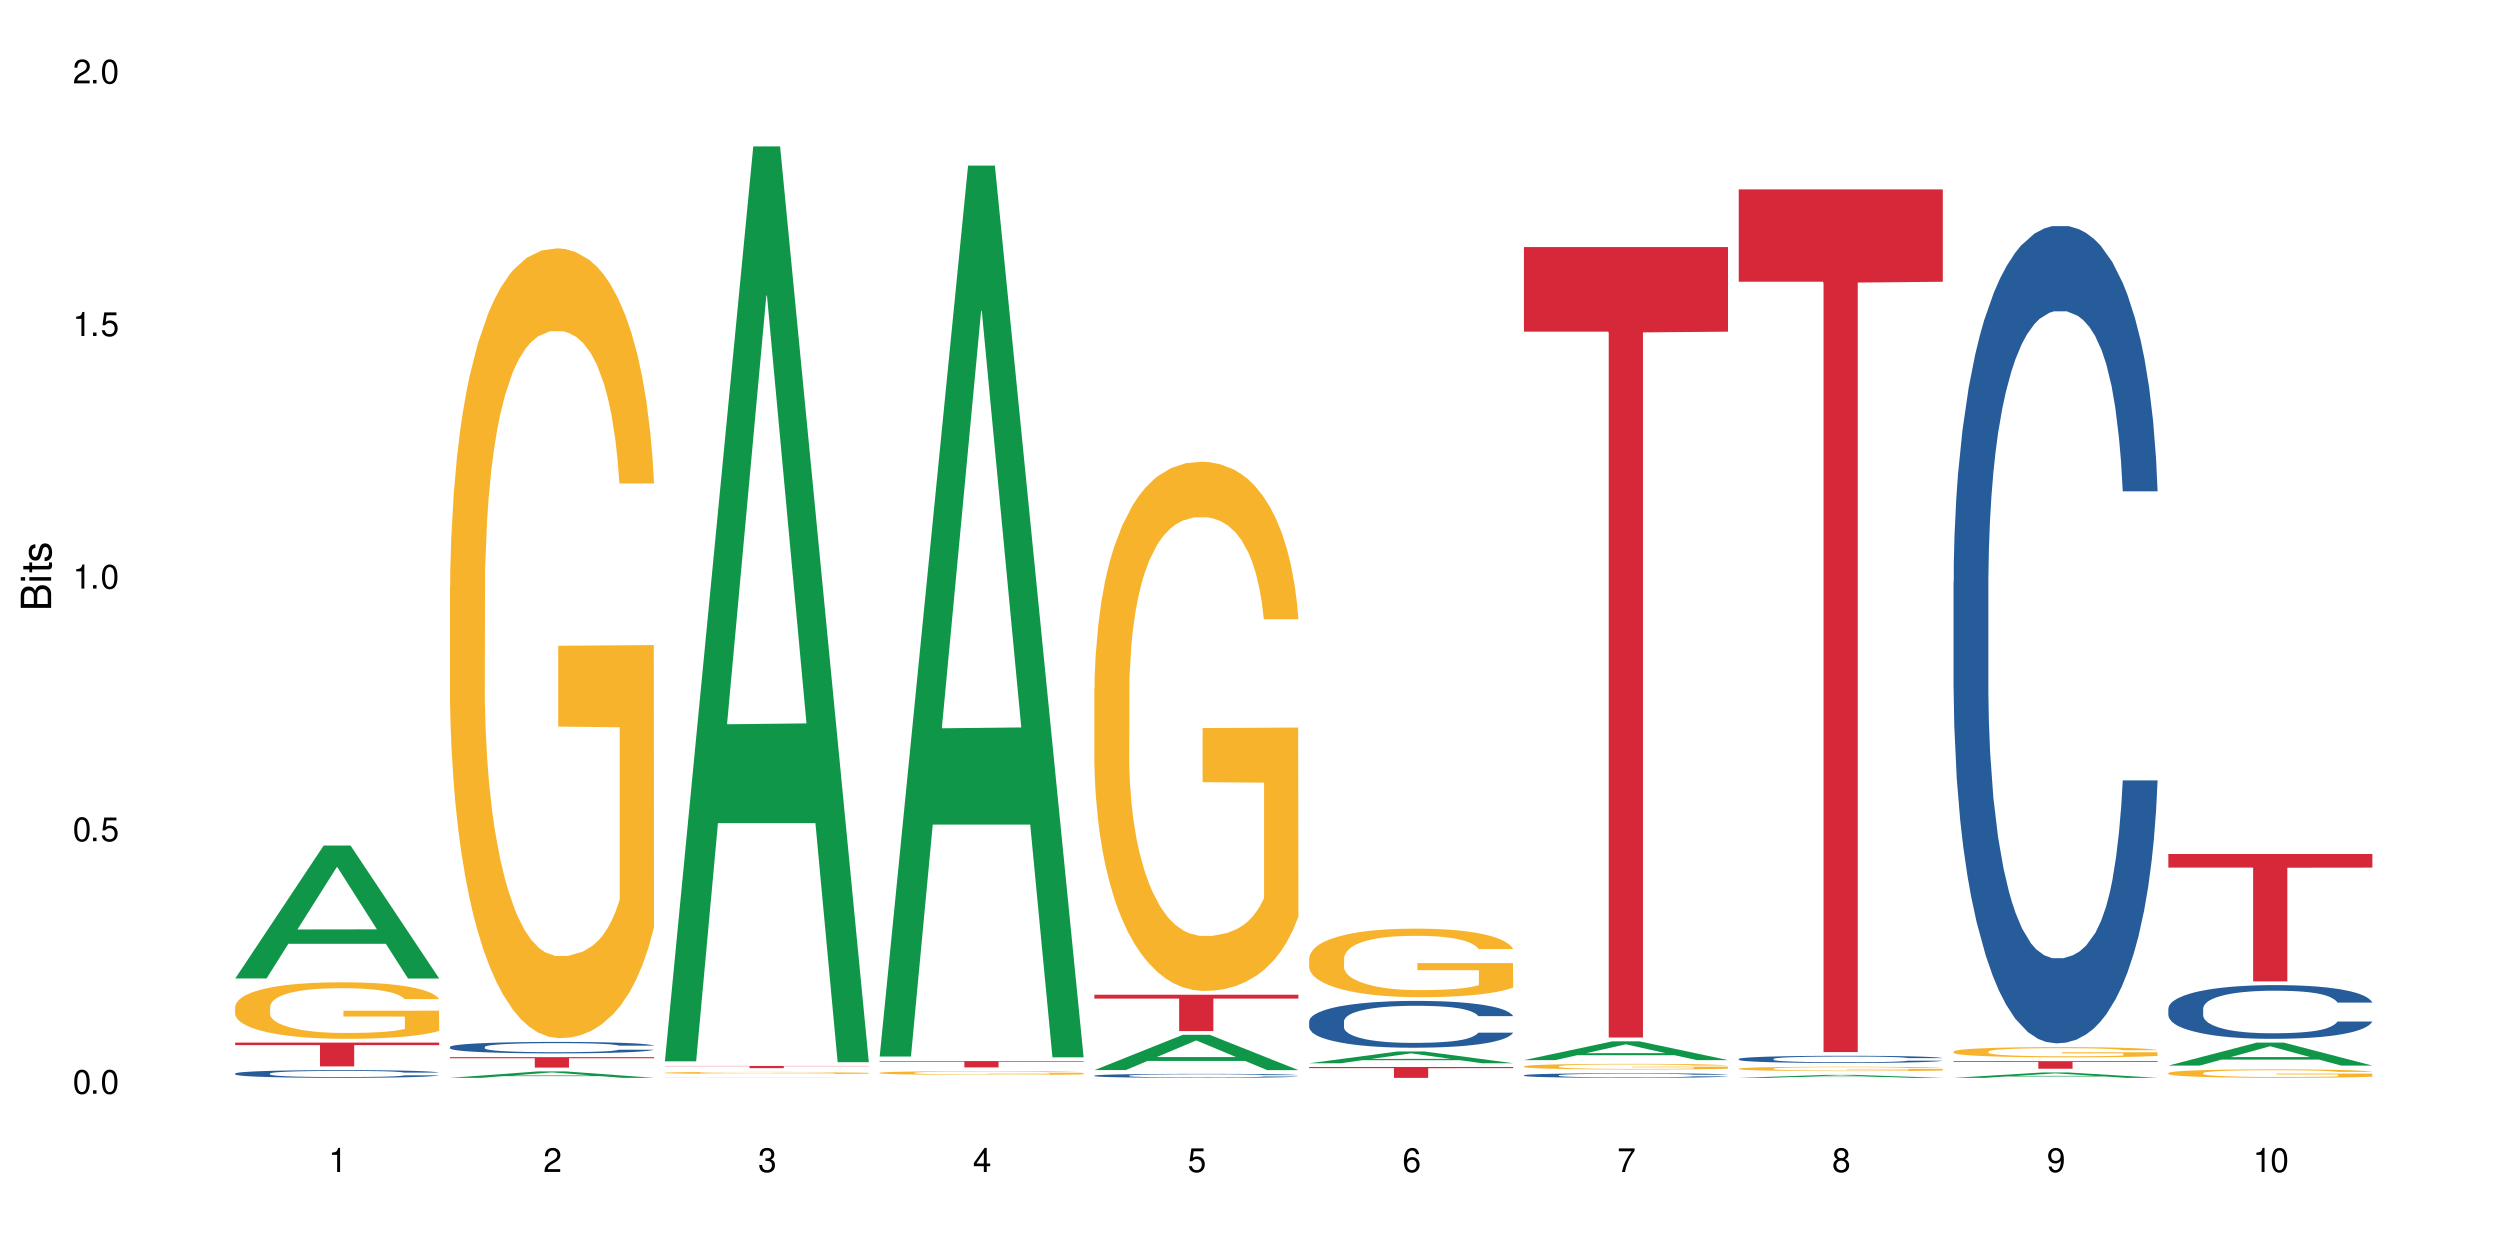 <?xml version="1.0" encoding="UTF-8"?>
<svg xmlns="http://www.w3.org/2000/svg" xmlns:xlink="http://www.w3.org/1999/xlink" width="720" height="360" viewBox="0 0 720 360">
<defs>
<g>
<g id="glyph-0-0">
</g>
<g id="glyph-0-1">
<path d="M 2.641 -6.938 C 2 -6.938 1.422 -6.656 1.078 -6.172 C 0.641 -5.562 0.406 -4.641 0.406 -3.359 C 0.406 -1.016 1.188 0.219 2.641 0.219 C 4.078 0.219 4.859 -1.016 4.859 -3.297 C 4.859 -4.641 4.656 -5.547 4.203 -6.172 C 3.844 -6.656 3.281 -6.938 2.641 -6.938 Z M 2.641 -6.188 C 3.547 -6.188 4 -5.25 4 -3.375 C 4 -1.406 3.562 -0.484 2.625 -0.484 C 1.734 -0.484 1.281 -1.438 1.281 -3.344 C 1.281 -5.25 1.734 -6.188 2.641 -6.188 Z M 2.641 -6.188 "/>
</g>
<g id="glyph-0-2">
<path d="M 1.828 -1 L 0.828 -1 L 0.828 0 L 1.828 0 Z M 1.828 -1 "/>
</g>
<g id="glyph-0-3">
<path d="M 4.562 -6.797 L 1.062 -6.797 L 0.547 -3.094 L 1.328 -3.094 C 1.719 -3.562 2.047 -3.734 2.578 -3.734 C 3.484 -3.734 4.062 -3.109 4.062 -2.094 C 4.062 -1.125 3.484 -0.531 2.578 -0.531 C 1.828 -0.531 1.375 -0.906 1.188 -1.672 L 0.328 -1.672 C 0.453 -1.109 0.547 -0.844 0.75 -0.594 C 1.125 -0.078 1.828 0.219 2.594 0.219 C 3.969 0.219 4.922 -0.781 4.922 -2.219 C 4.922 -3.562 4.031 -4.484 2.719 -4.484 C 2.25 -4.484 1.859 -4.359 1.469 -4.062 L 1.734 -5.969 L 4.562 -5.969 Z M 4.562 -6.797 "/>
</g>
<g id="glyph-0-4">
<path d="M 2.484 -4.938 L 2.484 0 L 3.328 0 L 3.328 -6.938 L 2.766 -6.938 C 2.469 -5.875 2.281 -5.734 0.984 -5.562 L 0.984 -4.938 Z M 2.484 -4.938 "/>
</g>
<g id="glyph-0-5">
<path d="M 4.859 -0.828 L 1.281 -0.828 C 1.359 -1.406 1.672 -1.781 2.5 -2.281 L 3.469 -2.828 C 4.406 -3.344 4.906 -4.062 4.906 -4.906 C 4.906 -5.484 4.672 -6.031 4.266 -6.406 C 3.859 -6.766 3.375 -6.938 2.719 -6.938 C 1.859 -6.938 1.219 -6.625 0.844 -6.031 C 0.609 -5.672 0.5 -5.234 0.484 -4.531 L 1.328 -4.531 C 1.359 -5.016 1.406 -5.281 1.531 -5.516 C 1.75 -5.938 2.188 -6.203 2.703 -6.203 C 3.469 -6.203 4.031 -5.641 4.031 -4.891 C 4.031 -4.344 3.719 -3.859 3.125 -3.516 L 2.234 -3 C 0.812 -2.172 0.406 -1.531 0.328 -0.016 L 4.859 -0.016 Z M 4.859 -0.828 "/>
</g>
<g id="glyph-0-6">
<path d="M 2.125 -3.188 L 2.578 -3.188 C 3.5 -3.188 3.984 -2.766 3.984 -1.922 C 3.984 -1.062 3.469 -0.531 2.594 -0.531 C 1.656 -0.531 1.203 -1 1.156 -2.016 L 0.312 -2.016 C 0.344 -1.453 0.438 -1.094 0.609 -0.781 C 0.953 -0.109 1.625 0.219 2.547 0.219 C 3.953 0.219 4.859 -0.625 4.859 -1.938 C 4.859 -2.828 4.516 -3.297 3.703 -3.594 C 4.344 -3.844 4.656 -4.328 4.656 -5.031 C 4.656 -6.219 3.875 -6.938 2.578 -6.938 C 1.203 -6.938 0.484 -6.172 0.453 -4.703 L 1.297 -4.703 C 1.312 -5.125 1.344 -5.359 1.453 -5.578 C 1.641 -5.969 2.062 -6.203 2.594 -6.203 C 3.344 -6.203 3.797 -5.75 3.797 -5 C 3.797 -4.516 3.609 -4.219 3.25 -4.047 C 3.016 -3.953 2.703 -3.922 2.125 -3.906 Z M 2.125 -3.188 "/>
</g>
<g id="glyph-0-7">
<path d="M 3.141 -1.672 L 3.141 0 L 3.984 0 L 3.984 -1.672 L 4.984 -1.672 L 4.984 -2.438 L 3.984 -2.438 L 3.984 -6.938 L 3.359 -6.938 L 0.266 -2.578 L 0.266 -1.672 Z M 3.141 -2.438 L 1 -2.438 L 3.141 -5.5 Z M 3.141 -2.438 "/>
</g>
<g id="glyph-0-8">
<path d="M 4.781 -5.125 C 4.609 -6.266 3.891 -6.938 2.844 -6.938 C 2.094 -6.938 1.422 -6.578 1.031 -5.953 C 0.594 -5.266 0.406 -4.422 0.406 -3.172 C 0.406 -2 0.578 -1.25 0.984 -0.641 C 1.359 -0.078 1.953 0.219 2.703 0.219 C 3.984 0.219 4.922 -0.75 4.922 -2.094 C 4.922 -3.375 4.062 -4.281 2.844 -4.281 C 2.172 -4.281 1.641 -4.031 1.281 -3.516 C 1.281 -5.234 1.828 -6.188 2.797 -6.188 C 3.391 -6.188 3.797 -5.797 3.938 -5.125 Z M 2.734 -3.531 C 3.547 -3.531 4.062 -2.953 4.062 -2.031 C 4.062 -1.156 3.484 -0.531 2.703 -0.531 C 1.922 -0.531 1.328 -1.188 1.328 -2.078 C 1.328 -2.938 1.906 -3.531 2.734 -3.531 Z M 2.734 -3.531 "/>
</g>
<g id="glyph-0-9">
<path d="M 4.984 -6.797 L 0.438 -6.797 L 0.438 -5.969 L 4.109 -5.969 C 2.5 -3.656 1.828 -2.234 1.328 0 L 2.219 0 C 2.594 -2.172 3.453 -4.047 4.984 -6.094 Z M 4.984 -6.797 "/>
</g>
<g id="glyph-0-10">
<path d="M 3.75 -3.656 C 4.469 -4.094 4.688 -4.438 4.688 -5.078 C 4.688 -6.172 3.844 -6.938 2.641 -6.938 C 1.438 -6.938 0.594 -6.172 0.594 -5.094 C 0.594 -4.438 0.812 -4.094 1.516 -3.656 C 0.734 -3.266 0.359 -2.703 0.359 -1.922 C 0.359 -0.656 1.281 0.219 2.641 0.219 C 3.984 0.219 4.922 -0.656 4.922 -1.922 C 4.922 -2.703 4.531 -3.266 3.75 -3.656 Z M 2.641 -6.188 C 3.359 -6.188 3.812 -5.75 3.812 -5.062 C 3.812 -4.406 3.344 -3.984 2.641 -3.984 C 1.922 -3.984 1.453 -4.406 1.453 -5.078 C 1.453 -5.75 1.922 -6.188 2.641 -6.188 Z M 2.641 -3.266 C 3.484 -3.266 4.062 -2.719 4.062 -1.906 C 4.062 -1.078 3.484 -0.531 2.625 -0.531 C 1.797 -0.531 1.219 -1.094 1.219 -1.906 C 1.219 -2.719 1.781 -3.266 2.641 -3.266 Z M 2.641 -3.266 "/>
</g>
<g id="glyph-0-11">
<path d="M 0.516 -1.578 C 0.672 -0.453 1.406 0.219 2.438 0.219 C 3.188 0.219 3.859 -0.141 4.266 -0.766 C 4.688 -1.453 4.891 -2.297 4.891 -3.547 C 4.891 -4.719 4.703 -5.453 4.312 -6.078 C 3.938 -6.641 3.344 -6.938 2.594 -6.938 C 1.297 -6.938 0.359 -5.969 0.359 -4.625 C 0.359 -3.344 1.234 -2.453 2.453 -2.453 C 3.094 -2.453 3.578 -2.672 4.016 -3.203 C 4 -1.484 3.469 -0.531 2.5 -0.531 C 1.906 -0.531 1.484 -0.906 1.359 -1.578 Z M 2.578 -6.203 C 3.375 -6.203 3.969 -5.531 3.969 -4.641 C 3.969 -3.797 3.391 -3.188 2.547 -3.188 C 1.734 -3.188 1.234 -3.766 1.234 -4.688 C 1.234 -5.562 1.797 -6.203 2.578 -6.203 Z M 2.578 -6.203 "/>
</g>
<g id="glyph-1-0">
</g>
<g id="glyph-1-1">
<path d="M 0 -0.953 L 0 -4.891 C 0 -5.719 -0.234 -6.344 -0.734 -6.797 C -1.188 -7.234 -1.812 -7.469 -2.5 -7.469 C -3.547 -7.469 -4.188 -7 -4.625 -5.875 C -4.984 -6.688 -5.625 -7.094 -6.531 -7.094 C -7.172 -7.094 -7.734 -6.859 -8.141 -6.391 C -8.562 -5.922 -8.75 -5.344 -8.75 -4.5 L -8.75 -0.953 Z M -4.984 -2.062 L -7.766 -2.062 L -7.766 -4.219 C -7.766 -4.844 -7.688 -5.203 -7.453 -5.5 C -7.219 -5.812 -6.859 -5.969 -6.375 -5.969 C -5.891 -5.969 -5.531 -5.812 -5.297 -5.5 C -5.062 -5.203 -4.984 -4.844 -4.984 -4.219 Z M -0.984 -2.062 L -4 -2.062 L -4 -4.781 C -4 -5.766 -3.438 -6.359 -2.484 -6.359 C -1.547 -6.359 -0.984 -5.766 -0.984 -4.781 Z M -0.984 -2.062 "/>
</g>
<g id="glyph-1-2">
<path d="M -6.281 -1.797 L -6.281 -0.797 L 0 -0.797 L 0 -1.797 Z M -8.75 -1.797 L -8.75 -0.797 L -7.484 -0.797 L -7.484 -1.797 Z M -8.75 -1.797 "/>
</g>
<g id="glyph-1-3">
<path d="M -6.281 -3.047 L -6.281 -2.016 L -8.016 -2.016 L -8.016 -1.016 L -6.281 -1.016 L -6.281 -0.172 L -5.469 -0.172 L -5.469 -1.016 L -0.719 -1.016 C -0.078 -1.016 0.281 -1.453 0.281 -2.234 C 0.281 -2.5 0.25 -2.719 0.188 -3.047 L -0.641 -3.047 C -0.609 -2.906 -0.594 -2.766 -0.594 -2.562 C -0.594 -2.141 -0.719 -2.016 -1.156 -2.016 L -5.469 -2.016 L -5.469 -3.047 Z M -6.281 -3.047 "/>
</g>
<g id="glyph-1-4">
<path d="M -4.531 -5.25 C -5.766 -5.25 -6.469 -4.422 -6.469 -2.969 C -6.469 -1.516 -5.719 -0.562 -4.547 -0.562 C -3.562 -0.562 -3.094 -1.062 -2.734 -2.562 L -2.516 -3.484 C -2.344 -4.188 -2.094 -4.469 -1.641 -4.469 C -1.047 -4.469 -0.641 -3.875 -0.641 -3 C -0.641 -2.453 -0.797 -2 -1.062 -1.75 C -1.25 -1.594 -1.422 -1.531 -1.875 -1.469 L -1.875 -0.406 C -0.422 -0.453 0.281 -1.266 0.281 -2.922 C 0.281 -4.5 -0.5 -5.516 -1.719 -5.516 C -2.656 -5.516 -3.172 -4.984 -3.469 -3.734 L -3.703 -2.766 C -3.891 -1.953 -4.156 -1.609 -4.594 -1.609 C -5.188 -1.609 -5.547 -2.125 -5.547 -2.938 C -5.547 -3.75 -5.203 -4.172 -4.531 -4.203 Z M -4.531 -5.25 "/>
</g>
</g>
</defs>
<rect x="-72" y="-36" width="864" height="432" fill="rgb(100%, 100%, 100%)" fill-opacity="1"/>
<path fill-rule="nonzero" fill="rgb(6.275%, 58.824%, 28.235%)" fill-opacity="1" d="M 67.73 281.789 L 67.793 281.75 L 93.223 243.508 L 100.945 243.508 L 126.5 281.824 L 117.52 281.824 L 111.117 271.82 L 83.051 271.82 L 76.773 281.789 L 67.73 281.789 L 85.75 267.684 L 108.543 267.648 L 97.176 249.766 L 97.051 249.73 L 96.926 249.84 L 85.688 267.648 L 85.75 267.684 Z M 67.73 281.789 "/>
<path fill-rule="nonzero" fill="rgb(14.51%, 36.078%, 60%)" fill-opacity="1" d="M 67.73 309.16 L 67.801 309.16 L 67.801 309.109 L 68.02 309.035 L 68.52 308.938 L 69.02 308.867 L 70.312 308.75 L 72.102 308.633 L 73.965 308.543 L 75.328 308.488 L 76.547 308.449 L 79.34 308.375 L 81.133 308.336 L 83.066 308.301 L 85.434 308.266 L 87.152 308.246 L 91.023 308.215 L 93.891 308.199 L 96.113 308.191 L 100.914 308.191 L 103.781 308.203 L 105.859 308.211 L 108.152 308.227 L 110.086 308.246 L 113.457 308.289 L 116.465 308.348 L 117.828 308.379 L 119.977 308.445 L 121.625 308.504 L 122.773 308.559 L 124.062 308.633 L 125.207 308.723 L 126.07 308.828 L 126.5 308.914 L 116.465 308.914 L 115.965 308.836 L 115.391 308.77 L 114.316 308.688 L 113.238 308.629 L 111.734 308.57 L 110.375 308.531 L 108.512 308.492 L 106.863 308.469 L 105.141 308.449 L 103.492 308.438 L 100.34 308.426 L 96.684 308.426 L 95.324 308.43 L 92.527 308.445 L 91.023 308.461 L 88.871 308.488 L 87.367 308.516 L 85.578 308.555 L 84.359 308.59 L 82.852 308.645 L 81.777 308.691 L 80.559 308.758 L 79.844 308.809 L 79.199 308.863 L 78.625 308.934 L 78.195 309.004 L 77.906 309.078 L 77.766 309.152 L 77.766 309.469 L 77.906 309.539 L 78.266 309.625 L 79.199 309.75 L 80.559 309.859 L 82.137 309.941 L 83.641 310.004 L 84.5 310.031 L 85.648 310.066 L 87.441 310.105 L 90.02 310.145 L 91.523 310.164 L 93.816 310.18 L 96.184 310.188 L 99.336 310.188 L 102.133 310.18 L 103.996 310.168 L 105.93 310.152 L 108.582 310.117 L 110.23 310.086 L 111.664 310.047 L 112.738 310.008 L 113.457 309.977 L 114.531 309.914 L 115.391 309.844 L 116.035 309.773 L 116.465 309.703 L 126.5 309.703 L 126.07 309.785 L 125.422 309.863 L 124.777 309.922 L 123.777 309.992 L 122.629 310.059 L 120.98 310.129 L 119.617 310.176 L 117.828 310.227 L 116.18 310.266 L 114.387 310.301 L 111.734 310.34 L 110.016 310.359 L 108.152 310.379 L 105.93 310.395 L 103.137 310.41 L 100.125 310.418 L 97.328 310.418 L 94.32 310.414 L 92.098 310.406 L 89.16 310.387 L 85.504 310.352 L 82.852 310.312 L 80.773 310.273 L 78.984 310.234 L 76.977 310.18 L 74.395 310.09 L 72.82 310.02 L 71.746 309.965 L 70.527 309.883 L 69.664 309.812 L 68.664 309.699 L 67.945 309.555 L 67.73 309.441 Z M 67.73 309.16 "/>
<path fill-rule="nonzero" fill="rgb(96.863%, 70.196%, 16.863%)" fill-opacity="1" d="M 67.73 289.875 L 67.801 289.859 L 67.801 289.562 L 68.09 288.895 L 68.805 287.973 L 69.738 287.215 L 70.742 286.617 L 71.387 286.305 L 72.461 285.859 L 73.395 285.531 L 75.758 284.863 L 78.77 284.238 L 80.418 283.973 L 82.281 283.719 L 84.93 283.438 L 86.148 283.332 L 89.875 283.094 L 94.105 282.945 L 98.762 282.902 L 100.914 282.914 L 103.852 282.977 L 107.863 283.137 L 110.16 283.289 L 111.949 283.438 L 113.812 283.629 L 116.105 283.926 L 118.258 284.285 L 119.977 284.641 L 121.695 285.086 L 123.129 285.562 L 124.348 286.082 L 125.422 286.707 L 126.07 287.227 L 126.5 287.75 L 116.535 287.75 L 115.965 287.227 L 115.32 286.828 L 114.242 286.336 L 113.168 285.98 L 112.094 285.695 L 110.086 285.309 L 108.367 285.07 L 106.215 284.863 L 104.137 284.73 L 101.773 284.641 L 100.34 284.609 L 96.543 284.609 L 93.102 284.715 L 91.094 284.832 L 89.66 284.953 L 87.656 285.176 L 86.438 285.355 L 85.719 285.473 L 83.57 285.934 L 82.137 286.352 L 81.348 286.633 L 80.344 287.078 L 79.629 287.48 L 78.84 288.074 L 78.41 288.523 L 77.836 289.535 L 77.766 292.211 L 77.98 292.773 L 78.41 293.387 L 78.984 293.922 L 79.844 294.484 L 80.703 294.918 L 82.207 295.496 L 83.496 295.883 L 84.5 296.137 L 86.438 296.539 L 87.227 296.672 L 89.09 296.938 L 91.023 297.148 L 93.387 297.324 L 95.18 297.414 L 98.047 297.488 L 101.703 297.488 L 106 297.398 L 108.727 297.281 L 110.59 297.164 L 111.809 297.059 L 113.312 296.895 L 114.387 296.746 L 115.391 296.582 L 116.609 296.328 L 116.609 292.773 L 98.906 292.762 L 98.906 291.094 L 126.426 291.078 L 126.5 296.895 L 124.992 297.297 L 123.129 297.684 L 121.34 297.98 L 119.477 298.234 L 116.824 298.516 L 114.672 298.695 L 111.375 298.902 L 108.367 299.035 L 105.215 299.125 L 102.418 299.172 L 99.121 299.184 L 96.184 299.156 L 93.031 299.066 L 90.52 298.945 L 88.227 298.797 L 85.934 298.605 L 83.066 298.293 L 81.203 298.039 L 79.27 297.727 L 77.336 297.355 L 75.613 296.953 L 74.469 296.641 L 73.32 296.285 L 72.102 295.84 L 70.957 295.332 L 70.098 294.871 L 69.309 294.352 L 68.734 293.859 L 68.16 293.191 L 67.875 292.656 L 67.73 292.195 Z M 67.73 289.875 "/>
<path fill-rule="nonzero" fill="rgb(83.922%, 15.686%, 22.353%)" fill-opacity="1" d="M 67.73 300.262 L 126.5 300.262 L 126.5 300.996 L 102.008 301.004 L 102.008 307.117 L 92.152 307.117 L 92.152 301.008 L 92.008 300.996 L 67.73 300.996 Z M 67.73 300.262 "/>
<path fill-rule="nonzero" fill="rgb(6.275%, 58.824%, 28.235%)" fill-opacity="1" d="M 129.594 310.418 L 129.656 310.414 L 155.082 308.555 L 162.805 308.555 L 188.359 310.418 L 179.383 310.418 L 172.977 309.934 L 144.91 309.934 L 138.633 310.418 L 129.594 310.418 L 147.613 309.73 L 170.402 309.73 L 159.039 308.859 L 158.914 308.859 L 158.789 308.863 L 147.547 309.73 L 147.613 309.73 Z M 129.594 310.418 "/>
<path fill-rule="nonzero" fill="rgb(14.51%, 36.078%, 60%)" fill-opacity="1" d="M 129.594 301.512 L 129.664 301.512 L 129.664 301.438 L 129.879 301.324 L 130.379 301.18 L 130.883 301.078 L 132.172 300.902 L 133.965 300.73 L 135.828 300.598 L 137.188 300.52 L 138.406 300.457 L 141.203 300.348 L 142.992 300.289 L 144.93 300.238 L 147.293 300.188 L 149.016 300.156 L 152.883 300.109 L 155.75 300.086 L 157.973 300.078 L 162.773 300.078 L 165.641 300.09 L 167.719 300.105 L 170.012 300.129 L 171.949 300.156 L 175.316 300.223 L 178.324 300.309 L 179.688 300.355 L 181.836 300.449 L 183.484 300.539 L 184.633 300.617 L 185.922 300.73 L 187.07 300.863 L 187.93 301.02 L 188.359 301.148 L 178.324 301.148 L 177.824 301.027 L 177.25 300.934 L 176.176 300.812 L 175.102 300.723 L 173.598 300.637 L 172.234 300.578 L 170.371 300.523 L 168.723 300.484 L 167.004 300.457 L 165.355 300.441 L 162.199 300.422 L 158.547 300.422 L 157.184 300.43 L 154.391 300.453 L 152.883 300.473 L 150.734 300.516 L 149.23 300.555 L 147.438 300.613 L 146.219 300.668 L 144.715 300.746 L 143.641 300.812 L 142.422 300.914 L 141.703 300.988 L 141.059 301.074 L 140.484 301.172 L 140.055 301.277 L 139.77 301.391 L 139.625 301.496 L 139.625 301.965 L 139.77 302.074 L 140.129 302.199 L 141.059 302.383 L 142.422 302.543 L 143.996 302.672 L 145.504 302.762 L 146.363 302.805 L 147.508 302.852 L 149.301 302.91 L 151.879 302.973 L 153.387 302.996 L 155.68 303.02 L 158.043 303.031 L 161.199 303.031 L 163.992 303.02 L 165.855 303.004 L 167.789 302.98 L 170.441 302.93 L 172.09 302.883 L 173.523 302.824 L 174.598 302.766 L 175.316 302.719 L 176.391 302.625 L 177.25 302.523 L 177.895 302.418 L 178.324 302.316 L 188.359 302.316 L 187.93 302.434 L 187.285 302.551 L 186.641 302.641 L 185.637 302.746 L 184.488 302.84 L 182.84 302.945 L 181.48 303.016 L 179.688 303.09 L 178.039 303.145 L 176.246 303.199 L 173.598 303.258 L 171.875 303.289 L 170.012 303.316 L 167.789 303.34 L 164.996 303.359 L 161.984 303.371 L 159.191 303.375 L 156.18 303.371 L 153.957 303.355 L 151.02 303.332 L 147.367 303.277 L 144.715 303.219 L 142.637 303.16 L 140.844 303.102 L 138.836 303.02 L 136.258 302.887 L 134.68 302.785 L 133.605 302.699 L 132.387 302.582 L 131.527 302.477 L 130.523 302.309 L 129.809 302.094 L 129.594 301.93 Z M 129.594 301.512 "/>
<path fill-rule="nonzero" fill="rgb(96.863%, 70.196%, 16.863%)" fill-opacity="1" d="M 129.594 168.949 L 129.664 168.742 L 129.664 164.586 L 129.949 155.238 L 130.668 142.355 L 131.598 131.762 L 132.602 123.453 L 133.246 119.09 L 134.32 112.855 L 135.254 108.285 L 137.617 98.938 L 140.629 90.211 L 142.277 86.473 L 144.141 82.941 L 146.793 78.992 L 148.012 77.539 L 151.738 74.215 L 155.965 72.137 L 160.625 71.516 L 162.773 71.723 L 165.711 72.555 L 169.727 74.84 L 172.02 76.914 L 173.812 78.992 L 175.676 81.695 L 177.969 85.848 L 180.117 90.836 L 181.836 95.82 L 183.559 102.055 L 184.992 108.703 L 186.211 115.973 L 187.285 124.699 L 187.93 131.969 L 188.359 139.242 L 178.398 139.242 L 177.824 131.969 L 177.18 126.359 L 176.105 119.504 L 175.031 114.52 L 173.953 110.57 L 171.949 105.168 L 170.227 101.848 L 168.078 98.938 L 166 97.066 L 163.633 95.82 L 162.199 95.406 L 158.402 95.406 L 154.961 96.859 L 152.957 98.523 L 151.523 100.184 L 149.516 103.301 L 148.297 105.793 L 147.582 107.457 L 145.43 113.895 L 143.996 119.711 L 143.207 123.66 L 142.207 129.891 L 141.488 135.5 L 140.699 143.812 L 140.27 150.043 L 139.695 164.172 L 139.625 201.566 L 139.84 209.461 L 140.27 217.98 L 140.844 225.457 L 141.703 233.352 L 142.562 239.375 L 144.07 247.48 L 145.359 252.879 L 146.363 256.414 L 148.297 262.023 L 149.086 263.891 L 150.949 267.633 L 152.883 270.539 L 155.25 273.031 L 157.039 274.277 L 159.906 275.316 L 163.562 275.316 L 167.863 274.07 L 170.586 272.41 L 172.449 270.746 L 173.668 269.293 L 175.172 267.008 L 176.246 264.93 L 177.25 262.645 L 178.469 259.113 L 178.469 209.461 L 160.766 209.254 L 160.766 185.984 L 188.289 185.777 L 188.359 267.008 L 186.855 272.617 L 184.992 278.02 L 183.199 282.172 L 181.336 285.707 L 178.684 289.652 L 176.535 292.145 L 173.238 295.055 L 170.227 296.922 L 167.074 298.172 L 164.277 298.793 L 160.984 299 L 158.043 298.586 L 154.891 297.34 L 152.383 295.676 L 150.09 293.602 L 147.797 290.898 L 144.93 286.535 L 143.066 283.004 L 141.129 278.641 L 139.195 273.449 L 137.477 267.84 L 136.328 263.477 L 135.184 258.488 L 133.965 252.258 L 132.816 245.195 L 131.957 238.754 L 131.168 231.48 L 130.594 224.625 L 130.023 215.277 L 129.734 207.797 L 129.594 201.359 Z M 129.594 168.949 "/>
<path fill-rule="nonzero" fill="rgb(83.922%, 15.686%, 22.353%)" fill-opacity="1" d="M 129.594 304.453 L 188.359 304.453 L 188.359 304.777 L 163.867 304.781 L 163.867 307.477 L 154.012 307.477 L 154.012 304.781 L 153.871 304.777 L 129.594 304.777 Z M 129.594 304.453 "/>
<path fill-rule="nonzero" fill="rgb(6.275%, 58.824%, 28.235%)" fill-opacity="1" d="M 191.453 305.668 L 191.516 305.422 L 216.945 42.156 L 224.668 42.156 L 250.219 305.918 L 241.242 305.918 L 234.84 237.066 L 206.773 237.066 L 200.492 305.668 L 191.453 305.668 L 209.473 208.586 L 232.266 208.336 L 220.898 85.25 L 220.773 85 L 220.648 85.746 L 209.41 208.336 L 209.473 208.586 Z M 191.453 305.668 "/>
<path fill-rule="nonzero" fill="rgb(14.51%, 36.078%, 60%)" fill-opacity="1" d="M 191.453 310.395 L 191.738 310.395 L 192.242 310.391 L 194.031 310.391 L 195.824 310.387 L 197.688 310.387 L 199.051 310.383 L 206.789 310.383 L 209.156 310.379 L 237.176 310.379 L 240.188 310.383 L 245.348 310.383 L 246.492 310.387 L 248.93 310.387 L 249.789 310.391 L 250.219 310.391 L 239.113 310.391 L 238.035 310.387 L 234.094 310.387 L 232.23 310.383 L 212.594 310.383 L 211.09 310.387 L 205.5 310.387 L 204.281 310.391 L 202.348 310.391 L 201.918 310.395 L 201.484 310.395 L 201.484 310.402 L 201.629 310.402 L 201.988 310.406 L 202.918 310.406 L 204.281 310.41 L 208.223 310.41 L 209.371 310.414 L 235.387 310.414 L 236.461 310.41 L 239.113 310.41 L 239.758 310.406 L 250.219 310.406 L 249.789 310.406 L 249.145 310.41 L 247.496 310.41 L 246.352 310.414 L 241.547 310.414 L 239.898 310.418 L 204.496 310.418 L 202.703 310.414 L 198.117 310.414 L 196.543 310.41 L 194.246 310.41 L 193.387 310.406 L 192.383 310.406 L 191.668 310.402 L 191.453 310.402 Z M 191.453 310.395 "/>
<path fill-rule="nonzero" fill="rgb(96.863%, 70.196%, 16.863%)" fill-opacity="1" d="M 191.453 308.961 L 191.523 308.961 L 191.523 308.949 L 191.812 308.922 L 192.527 308.891 L 193.461 308.863 L 194.461 308.84 L 195.109 308.828 L 196.184 308.812 L 197.113 308.801 L 199.48 308.773 L 202.488 308.754 L 204.137 308.742 L 206 308.734 L 208.652 308.723 L 209.871 308.719 L 213.598 308.711 L 217.828 308.703 L 224.637 308.703 L 227.574 308.707 L 231.586 308.711 L 233.879 308.719 L 235.672 308.723 L 237.535 308.73 L 239.828 308.742 L 241.98 308.754 L 243.699 308.766 L 245.418 308.785 L 246.852 308.801 L 248.07 308.82 L 249.145 308.844 L 249.789 308.863 L 250.219 308.883 L 240.258 308.883 L 239.684 308.863 L 239.039 308.848 L 237.965 308.828 L 235.816 308.805 L 233.809 308.793 L 232.09 308.781 L 229.938 308.773 L 227.859 308.77 L 225.496 308.766 L 220.262 308.766 L 216.824 308.77 L 214.816 308.773 L 213.383 308.777 L 211.375 308.785 L 210.156 308.793 L 209.441 308.797 L 207.293 308.816 L 205.859 308.828 L 205.07 308.84 L 204.066 308.855 L 203.348 308.871 L 202.562 308.895 L 202.133 308.91 L 201.559 308.945 L 201.484 309.047 L 201.703 309.066 L 202.133 309.09 L 202.703 309.109 L 203.566 309.129 L 204.426 309.145 L 205.93 309.168 L 207.219 309.18 L 208.223 309.191 L 210.156 309.203 L 210.945 309.211 L 212.809 309.219 L 214.746 309.227 L 217.109 309.234 L 218.902 309.238 L 225.422 309.238 L 229.723 309.234 L 232.445 309.23 L 234.309 309.227 L 235.527 309.223 L 237.035 309.219 L 238.109 309.211 L 239.113 309.207 L 240.332 309.195 L 240.332 309.066 L 222.629 309.066 L 222.629 309.004 L 250.148 309.004 L 250.219 309.219 L 248.715 309.23 L 246.852 309.246 L 245.059 309.258 L 243.195 309.266 L 240.547 309.277 L 238.395 309.285 L 235.098 309.293 L 232.09 309.297 L 228.934 309.301 L 219.906 309.301 L 216.75 309.297 L 214.242 309.293 L 211.949 309.289 L 209.656 309.281 L 206.789 309.27 L 204.926 309.258 L 202.992 309.25 L 201.055 309.234 L 199.336 309.219 L 198.191 309.207 L 197.043 309.195 L 195.824 309.18 L 194.68 309.16 L 193.816 309.145 L 193.031 309.125 L 192.457 309.105 L 191.883 309.082 L 191.598 309.062 L 191.453 309.043 Z M 191.453 308.961 "/>
<path fill-rule="nonzero" fill="rgb(83.922%, 15.686%, 22.353%)" fill-opacity="1" d="M 191.453 306.992 L 250.219 306.992 L 250.219 307.062 L 225.727 307.062 L 225.727 307.625 L 215.875 307.625 L 215.875 307.062 L 191.453 307.062 Z M 191.453 306.992 "/>
<path fill-rule="nonzero" fill="rgb(6.275%, 58.824%, 28.235%)" fill-opacity="1" d="M 253.312 304.273 L 253.375 304.035 L 278.805 47.688 L 286.527 47.688 L 312.082 304.516 L 303.102 304.516 L 296.699 237.477 L 268.633 237.477 L 262.355 304.273 L 253.312 304.273 L 271.332 209.742 L 294.125 209.504 L 282.762 89.648 L 282.633 89.406 L 282.508 90.133 L 271.27 209.504 L 271.332 209.742 Z M 253.312 304.273 "/>
<path fill-rule="nonzero" fill="rgb(96.863%, 70.196%, 16.863%)" fill-opacity="1" d="M 253.312 308.957 L 253.387 308.957 L 253.387 308.938 L 253.672 308.891 L 254.387 308.832 L 255.32 308.781 L 256.324 308.742 L 256.969 308.723 L 258.043 308.691 L 258.977 308.668 L 261.34 308.625 L 264.352 308.582 L 266 308.566 L 267.863 308.551 L 270.516 308.531 L 271.73 308.523 L 275.461 308.508 L 279.688 308.5 L 284.348 308.496 L 286.496 308.496 L 289.434 308.5 L 293.449 308.512 L 295.742 308.52 L 297.531 308.531 L 299.395 308.543 L 301.691 308.562 L 303.84 308.586 L 305.559 308.609 L 307.281 308.641 L 308.715 308.672 L 309.93 308.707 L 311.008 308.746 L 311.652 308.781 L 312.082 308.816 L 302.121 308.816 L 301.547 308.781 L 300.902 308.754 L 299.824 308.723 L 298.75 308.699 L 297.676 308.68 L 295.668 308.656 L 293.949 308.641 L 291.801 308.625 L 289.723 308.617 L 287.355 308.609 L 282.125 308.609 L 278.684 308.617 L 276.676 308.625 L 275.242 308.633 L 273.238 308.645 L 272.02 308.656 L 271.301 308.664 L 269.152 308.695 L 267.719 308.723 L 266.93 308.742 L 265.926 308.773 L 265.211 308.797 L 264.422 308.84 L 263.992 308.867 L 263.418 308.934 L 263.348 309.113 L 263.562 309.148 L 263.992 309.188 L 264.566 309.227 L 265.426 309.262 L 266.285 309.289 L 267.789 309.328 L 269.082 309.355 L 270.082 309.371 L 272.02 309.398 L 272.809 309.406 L 274.672 309.426 L 276.605 309.438 L 278.973 309.449 L 280.762 309.457 L 283.629 309.461 L 287.285 309.461 L 291.586 309.457 L 294.309 309.449 L 296.172 309.441 L 297.391 309.434 L 298.895 309.422 L 299.969 309.41 L 300.973 309.402 L 302.191 309.383 L 302.191 309.148 L 284.488 309.148 L 284.488 309.039 L 312.008 309.035 L 312.082 309.422 L 310.578 309.449 L 308.715 309.473 L 306.922 309.492 L 305.059 309.512 L 302.406 309.527 L 300.258 309.539 L 296.961 309.555 L 293.949 309.562 L 290.797 309.57 L 288 309.574 L 284.703 309.574 L 281.766 309.57 L 278.613 309.566 L 276.105 309.559 L 273.812 309.547 L 271.516 309.535 L 268.652 309.516 L 266.789 309.496 L 264.852 309.477 L 262.918 309.453 L 261.195 309.426 L 260.051 309.406 L 258.902 309.383 L 257.684 309.352 L 256.539 309.32 L 255.68 309.289 L 254.891 309.254 L 254.316 309.223 L 253.742 309.176 L 253.457 309.141 L 253.312 309.109 Z M 253.312 308.957 "/>
<path fill-rule="nonzero" fill="rgb(83.922%, 15.686%, 22.353%)" fill-opacity="1" d="M 253.312 305.594 L 312.082 305.594 L 312.082 305.789 L 287.59 305.789 L 287.59 307.418 L 277.734 307.418 L 277.734 305.793 L 277.594 305.789 L 253.312 305.789 Z M 253.312 305.594 "/>
<path fill-rule="nonzero" fill="rgb(6.275%, 58.824%, 28.235%)" fill-opacity="1" d="M 315.176 308.188 L 315.238 308.18 L 340.664 298.02 L 348.387 298.02 L 373.941 308.199 L 364.965 308.199 L 358.559 305.543 L 330.496 305.543 L 324.215 308.188 L 315.176 308.188 L 333.195 304.441 L 355.984 304.434 L 344.621 299.684 L 344.496 299.676 L 344.371 299.703 L 333.133 304.434 L 333.195 304.441 Z M 315.176 308.188 "/>
<path fill-rule="nonzero" fill="rgb(14.51%, 36.078%, 60%)" fill-opacity="1" d="M 315.176 309.773 L 315.246 309.773 L 315.246 309.746 L 315.461 309.707 L 315.961 309.656 L 316.465 309.621 L 317.754 309.559 L 319.547 309.5 L 321.41 309.453 L 322.77 309.426 L 323.988 309.406 L 326.785 309.367 L 328.578 309.348 L 330.512 309.332 L 332.875 309.312 L 334.598 309.301 L 338.465 309.285 L 341.332 309.277 L 343.555 309.273 L 348.355 309.273 L 351.223 309.277 L 353.301 309.285 L 355.594 309.293 L 357.531 309.301 L 360.898 309.324 L 363.91 309.355 L 365.27 309.371 L 367.422 309.402 L 369.07 309.434 L 370.215 309.461 L 371.504 309.5 L 372.652 309.547 L 373.512 309.602 L 373.941 309.645 L 363.91 309.645 L 363.406 309.605 L 362.832 309.57 L 361.758 309.527 L 360.684 309.5 L 359.18 309.469 L 357.816 309.449 L 355.953 309.43 L 354.305 309.414 L 352.586 309.406 L 350.938 309.398 L 347.785 309.395 L 342.766 309.395 L 339.973 309.406 L 338.465 309.41 L 336.316 309.426 L 334.812 309.441 L 333.02 309.461 L 331.801 309.48 L 330.297 309.508 L 329.223 309.531 L 328.004 309.566 L 327.285 309.59 L 326.641 309.621 L 326.066 309.656 L 325.637 309.691 L 325.352 309.73 L 325.207 309.766 L 325.207 309.93 L 325.352 309.969 L 325.711 310.012 L 326.641 310.074 L 328.004 310.129 L 329.578 310.176 L 331.086 310.207 L 331.945 310.219 L 333.09 310.238 L 334.883 310.258 L 337.465 310.277 L 338.969 310.289 L 341.262 310.297 L 343.625 310.301 L 346.781 310.301 L 349.574 310.297 L 351.438 310.289 L 353.375 310.281 L 356.023 310.266 L 357.672 310.246 L 359.105 310.227 L 360.184 310.207 L 360.898 310.191 L 361.973 310.16 L 362.832 310.121 L 363.48 310.086 L 363.91 310.051 L 373.941 310.051 L 373.512 310.094 L 372.867 310.133 L 372.223 310.164 L 371.219 310.199 L 370.07 310.234 L 368.422 310.27 L 367.062 310.293 L 365.27 310.32 L 363.621 310.34 L 361.832 310.355 L 359.18 310.379 L 357.457 310.387 L 355.594 310.398 L 353.375 310.406 L 350.578 310.414 L 347.57 310.418 L 341.762 310.418 L 339.543 310.414 L 336.602 310.402 L 332.949 310.383 L 330.297 310.363 L 328.219 310.344 L 326.426 310.324 L 324.418 310.297 L 321.84 310.25 L 320.262 310.215 L 319.188 310.184 L 317.969 310.145 L 317.109 310.105 L 316.105 310.047 L 315.391 309.973 L 315.176 309.918 Z M 315.176 309.773 "/>
<path fill-rule="nonzero" fill="rgb(96.863%, 70.196%, 16.863%)" fill-opacity="1" d="M 315.176 198.262 L 315.246 198.121 L 315.246 195.34 L 315.531 189.074 L 316.25 180.445 L 317.18 173.344 L 318.184 167.777 L 318.828 164.855 L 319.906 160.68 L 320.836 157.617 L 323.203 151.352 L 326.211 145.504 L 327.859 143 L 329.723 140.633 L 332.375 137.988 L 333.594 137.016 L 337.32 134.789 L 341.547 133.395 L 346.207 132.977 L 348.355 133.117 L 351.297 133.676 L 355.309 135.207 L 357.602 136.598 L 359.395 137.988 L 361.258 139.797 L 363.551 142.582 L 365.699 145.922 L 367.422 149.266 L 369.141 153.441 L 370.574 157.895 L 371.793 162.766 L 372.867 168.613 L 373.512 173.484 L 373.941 178.355 L 363.98 178.355 L 363.406 173.484 L 362.762 169.727 L 361.688 165.133 L 360.613 161.793 L 359.535 159.148 L 357.531 155.527 L 355.809 153.301 L 353.66 151.352 L 351.582 150.098 L 349.215 149.266 L 347.785 148.984 L 343.984 148.984 L 340.547 149.961 L 338.539 151.074 L 337.105 152.188 L 335.098 154.273 L 333.879 155.945 L 333.164 157.059 L 331.012 161.375 L 329.578 165.273 L 328.793 167.918 L 327.789 172.094 L 327.07 175.852 L 326.281 181.418 L 325.852 185.594 L 325.281 195.059 L 325.207 220.117 L 325.422 225.406 L 325.852 231.113 L 326.426 236.121 L 327.285 241.414 L 328.145 245.449 L 329.652 250.879 L 330.941 254.496 L 331.945 256.863 L 333.879 260.621 L 334.668 261.875 L 336.531 264.379 L 338.465 266.328 L 340.832 268 L 342.625 268.836 L 345.488 269.531 L 349.145 269.531 L 353.445 268.695 L 356.168 267.582 L 358.031 266.469 L 359.25 265.492 L 360.754 263.961 L 361.832 262.57 L 362.832 261.039 L 364.051 258.672 L 364.051 225.406 L 346.352 225.266 L 346.352 209.676 L 373.871 209.535 L 373.941 263.961 L 372.438 267.723 L 370.574 271.34 L 368.781 274.125 L 366.918 276.488 L 364.266 279.137 L 362.117 280.805 L 358.82 282.754 L 355.809 284.008 L 352.656 284.844 L 349.863 285.258 L 346.566 285.398 L 343.625 285.121 L 340.473 284.285 L 337.965 283.172 L 335.672 281.781 L 333.379 279.969 L 330.512 277.047 L 328.648 274.68 L 326.715 271.758 L 324.777 268.277 L 323.059 264.52 L 321.91 261.598 L 320.766 258.254 L 319.547 254.078 L 318.398 249.348 L 317.539 245.031 L 316.75 240.16 L 316.18 235.566 L 315.605 229.301 L 315.316 224.293 L 315.176 219.977 Z M 315.176 198.262 "/>
<path fill-rule="nonzero" fill="rgb(83.922%, 15.686%, 22.353%)" fill-opacity="1" d="M 315.176 286.477 L 373.941 286.477 L 373.941 287.598 L 349.449 287.605 L 349.449 296.945 L 339.594 296.945 L 339.594 287.617 L 339.453 287.598 L 315.176 287.598 Z M 315.176 286.477 "/>
<path fill-rule="nonzero" fill="rgb(6.275%, 58.824%, 28.235%)" fill-opacity="1" d="M 377.035 306.215 L 377.098 306.211 L 402.527 302.824 L 410.25 302.824 L 435.805 306.215 L 426.824 306.215 L 420.422 305.332 L 392.355 305.332 L 386.078 306.215 L 377.035 306.215 L 395.055 304.965 L 417.848 304.961 L 406.48 303.379 L 406.355 303.375 L 406.23 303.383 L 394.992 304.961 L 395.055 304.965 Z M 377.035 306.215 "/>
<path fill-rule="nonzero" fill="rgb(14.51%, 36.078%, 60%)" fill-opacity="1" d="M 377.035 294.137 L 377.105 294.121 L 377.105 293.828 L 377.32 293.359 L 377.824 292.77 L 378.324 292.363 L 379.617 291.637 L 381.406 290.934 L 383.27 290.391 L 384.633 290.07 L 385.852 289.824 L 388.645 289.371 L 390.438 289.137 L 392.371 288.926 L 394.738 288.715 L 396.457 288.594 L 400.328 288.398 L 403.195 288.309 L 405.414 288.273 L 410.219 288.273 L 413.086 288.324 L 415.164 288.383 L 417.457 288.484 L 419.391 288.594 L 422.758 288.863 L 425.77 289.211 L 427.133 289.406 L 429.281 289.789 L 430.93 290.156 L 432.078 290.477 L 433.367 290.934 L 434.512 291.488 L 435.375 292.117 L 435.805 292.645 L 425.77 292.645 L 425.27 292.152 L 424.695 291.77 L 423.621 291.266 L 422.543 290.91 L 421.039 290.551 L 419.68 290.316 L 417.816 290.082 L 416.168 289.938 L 414.445 289.824 L 412.797 289.75 L 409.645 289.676 L 405.988 289.676 L 404.629 289.703 L 401.832 289.801 L 400.328 289.887 L 398.176 290.059 L 396.672 290.219 L 394.879 290.465 L 393.664 290.676 L 392.156 290.996 L 391.082 291.277 L 389.863 291.684 L 389.148 291.992 L 388.504 292.336 L 387.93 292.742 L 387.5 293.176 L 387.211 293.629 L 387.07 294.074 L 387.07 295.984 L 387.211 296.426 L 387.57 296.941 L 388.504 297.695 L 389.863 298.348 L 391.441 298.863 L 392.945 299.234 L 393.805 299.406 L 394.953 299.602 L 396.742 299.848 L 399.324 300.098 L 400.828 300.195 L 403.121 300.293 L 405.488 300.344 L 408.641 300.344 L 411.438 300.293 L 413.301 300.23 L 415.234 300.133 L 417.887 299.922 L 419.535 299.727 L 420.969 299.492 L 422.043 299.258 L 422.758 299.062 L 423.836 298.68 L 424.695 298.262 L 425.34 297.828 L 425.77 297.41 L 435.805 297.41 L 435.375 297.902 L 434.727 298.383 L 434.082 298.742 L 433.078 299.172 L 431.934 299.555 L 430.285 299.984 L 428.922 300.27 L 427.133 300.574 L 425.484 300.809 L 423.691 301.02 L 421.039 301.266 L 419.32 301.391 L 417.457 301.5 L 415.234 301.598 L 412.438 301.684 L 409.43 301.734 L 406.633 301.746 L 403.625 301.723 L 401.402 301.672 L 398.465 301.562 L 394.809 301.34 L 392.156 301.105 L 390.078 300.871 L 388.289 300.625 L 386.281 300.293 L 383.699 299.75 L 382.125 299.332 L 381.047 298.988 L 379.832 298.508 L 378.969 298.074 L 377.969 297.387 L 377.25 296.512 L 377.035 295.836 Z M 377.035 294.137 "/>
<path fill-rule="nonzero" fill="rgb(96.863%, 70.196%, 16.863%)" fill-opacity="1" d="M 377.035 275.906 L 377.105 275.891 L 377.105 275.527 L 377.395 274.719 L 378.109 273.602 L 379.043 272.68 L 380.047 271.957 L 380.691 271.578 L 381.766 271.039 L 382.695 270.641 L 385.062 269.832 L 388.07 269.074 L 389.719 268.75 L 391.582 268.441 L 394.234 268.102 L 395.453 267.973 L 399.18 267.684 L 403.41 267.504 L 408.066 267.449 L 410.219 267.469 L 413.156 267.539 L 417.168 267.738 L 419.461 267.918 L 421.254 268.102 L 423.117 268.336 L 425.41 268.695 L 427.562 269.129 L 429.281 269.559 L 431 270.102 L 432.434 270.68 L 433.652 271.309 L 434.727 272.066 L 435.375 272.699 L 435.805 273.328 L 425.84 273.328 L 425.27 272.699 L 424.621 272.211 L 423.547 271.617 L 422.473 271.184 L 421.398 270.84 L 419.391 270.371 L 417.672 270.082 L 415.52 269.832 L 413.441 269.668 L 411.078 269.559 L 409.645 269.523 L 405.848 269.523 L 402.406 269.652 L 400.398 269.793 L 398.965 269.938 L 396.961 270.211 L 395.742 270.426 L 395.023 270.57 L 392.875 271.129 L 391.441 271.633 L 390.652 271.977 L 389.648 272.52 L 388.934 273.004 L 388.145 273.727 L 387.715 274.266 L 387.141 275.492 L 387.07 278.738 L 387.285 279.426 L 387.715 280.164 L 388.289 280.812 L 389.148 281.496 L 390.008 282.02 L 391.512 282.723 L 392.801 283.191 L 393.805 283.5 L 395.742 283.984 L 396.527 284.148 L 398.391 284.473 L 400.328 284.727 L 402.691 284.941 L 404.484 285.051 L 407.352 285.141 L 411.008 285.141 L 415.305 285.031 L 418.031 284.887 L 419.895 284.742 L 421.109 284.617 L 422.617 284.418 L 423.691 284.238 L 424.695 284.039 L 425.914 283.734 L 425.914 279.426 L 408.211 279.406 L 408.211 277.387 L 435.73 277.367 L 435.805 284.418 L 434.297 284.906 L 432.434 285.375 L 430.645 285.734 L 428.781 286.043 L 426.129 286.383 L 423.977 286.602 L 420.68 286.852 L 417.672 287.016 L 414.52 287.125 L 411.723 287.18 L 408.426 287.195 L 405.488 287.16 L 402.336 287.051 L 399.824 286.906 L 397.531 286.727 L 395.238 286.492 L 392.371 286.113 L 390.508 285.809 L 388.574 285.43 L 386.641 284.977 L 384.918 284.492 L 383.773 284.113 L 382.625 283.68 L 381.406 283.141 L 380.262 282.527 L 379.398 281.965 L 378.613 281.336 L 378.039 280.742 L 377.465 279.93 L 377.18 279.281 L 377.035 278.723 Z M 377.035 275.906 "/>
<path fill-rule="nonzero" fill="rgb(83.922%, 15.686%, 22.353%)" fill-opacity="1" d="M 377.035 307.293 L 435.805 307.293 L 435.805 307.629 L 411.312 307.633 L 411.312 310.418 L 401.457 310.418 L 401.457 307.633 L 401.312 307.629 L 377.035 307.629 Z M 377.035 307.293 "/>
<path fill-rule="nonzero" fill="rgb(6.275%, 58.824%, 28.235%)" fill-opacity="1" d="M 438.895 305.309 L 438.957 305.305 L 464.387 299.895 L 472.109 299.895 L 497.664 305.312 L 488.688 305.312 L 482.281 303.898 L 454.215 303.898 L 447.938 305.309 L 438.895 305.309 L 456.914 303.312 L 479.707 303.309 L 468.344 300.781 L 468.219 300.773 L 468.09 300.789 L 456.852 303.309 L 456.914 303.312 Z M 438.895 305.309 "/>
<path fill-rule="nonzero" fill="rgb(14.51%, 36.078%, 60%)" fill-opacity="1" d="M 438.895 309.672 L 438.969 309.668 L 438.969 309.641 L 439.184 309.594 L 439.684 309.535 L 440.188 309.496 L 441.477 309.426 L 443.27 309.355 L 445.133 309.301 L 446.492 309.27 L 447.711 309.246 L 450.508 309.203 L 452.297 309.18 L 454.234 309.16 L 456.598 309.137 L 458.316 309.125 L 462.188 309.105 L 465.055 309.098 L 467.277 309.094 L 472.078 309.094 L 474.945 309.098 L 477.023 309.105 L 479.316 309.113 L 481.254 309.125 L 484.621 309.152 L 487.629 309.188 L 488.992 309.207 L 491.141 309.242 L 492.789 309.281 L 493.938 309.312 L 495.227 309.355 L 496.375 309.41 L 497.234 309.473 L 497.664 309.523 L 487.629 309.523 L 487.129 309.477 L 486.555 309.438 L 485.48 309.391 L 484.406 309.355 L 482.898 309.32 L 481.539 309.297 L 479.676 309.273 L 478.027 309.258 L 476.309 309.246 L 474.66 309.238 L 471.504 309.234 L 466.488 309.234 L 463.691 309.246 L 462.188 309.254 L 460.039 309.27 L 458.535 309.285 L 456.742 309.309 L 455.523 309.332 L 454.02 309.363 L 452.941 309.391 L 451.727 309.43 L 451.008 309.461 L 450.363 309.492 L 449.789 309.535 L 449.359 309.578 L 449.074 309.621 L 448.93 309.664 L 448.93 309.852 L 449.074 309.895 L 449.43 309.945 L 450.363 310.02 L 451.727 310.086 L 453.301 310.137 L 454.805 310.172 L 455.668 310.188 L 456.812 310.207 L 458.605 310.234 L 461.184 310.258 L 462.691 310.266 L 464.984 310.277 L 467.348 310.281 L 470.5 310.281 L 473.297 310.277 L 475.16 310.27 L 477.094 310.262 L 479.746 310.238 L 481.395 310.219 L 482.828 310.199 L 483.902 310.176 L 484.621 310.156 L 485.695 310.117 L 486.555 310.078 L 487.199 310.035 L 487.629 309.992 L 497.664 309.992 L 497.234 310.043 L 496.59 310.09 L 495.945 310.125 L 494.941 310.164 L 493.793 310.203 L 492.145 310.246 L 490.785 310.273 L 488.992 310.305 L 487.344 310.328 L 485.551 310.348 L 482.898 310.371 L 481.18 310.383 L 479.316 310.395 L 477.094 310.406 L 474.301 310.414 L 471.289 310.418 L 465.484 310.418 L 463.262 310.41 L 460.324 310.402 L 456.668 310.379 L 454.02 310.355 L 451.941 310.332 L 450.148 310.309 L 448.141 310.277 L 445.562 310.223 L 443.984 310.184 L 442.91 310.148 L 441.691 310.102 L 440.832 310.059 L 439.828 309.992 L 439.109 309.906 L 438.895 309.836 Z M 438.895 309.672 "/>
<path fill-rule="nonzero" fill="rgb(96.863%, 70.196%, 16.863%)" fill-opacity="1" d="M 438.895 307.086 L 438.969 307.086 L 438.969 307.055 L 439.254 306.988 L 439.973 306.898 L 440.902 306.82 L 441.906 306.762 L 442.551 306.73 L 443.625 306.688 L 444.559 306.652 L 446.922 306.586 L 449.934 306.523 L 451.582 306.496 L 453.445 306.473 L 456.098 306.445 L 457.316 306.434 L 461.043 306.41 L 465.27 306.395 L 469.93 306.391 L 472.078 306.391 L 475.016 306.398 L 479.031 306.414 L 481.324 306.43 L 483.117 306.445 L 484.98 306.465 L 487.273 306.492 L 489.422 306.527 L 491.141 306.562 L 492.863 306.609 L 494.297 306.656 L 495.516 306.707 L 496.59 306.77 L 497.234 306.824 L 497.664 306.875 L 487.703 306.875 L 487.129 306.824 L 486.484 306.781 L 485.41 306.734 L 484.332 306.699 L 483.258 306.668 L 481.254 306.633 L 479.531 306.609 L 477.383 306.586 L 475.305 306.574 L 472.938 306.562 L 467.707 306.562 L 464.266 306.57 L 462.262 306.582 L 460.828 306.594 L 458.82 306.617 L 457.602 306.637 L 456.887 306.648 L 454.734 306.695 L 453.301 306.734 L 452.512 306.762 L 451.512 306.809 L 450.793 306.848 L 450.004 306.906 L 449.574 306.953 L 449 307.055 L 448.93 307.32 L 449.145 307.375 L 449.574 307.438 L 450.148 307.492 L 451.008 307.547 L 451.867 307.59 L 453.375 307.648 L 454.664 307.688 L 455.668 307.711 L 457.602 307.754 L 458.391 307.766 L 460.254 307.793 L 462.188 307.812 L 464.555 307.832 L 466.344 307.84 L 469.211 307.848 L 472.867 307.848 L 477.168 307.84 L 479.891 307.828 L 481.754 307.816 L 482.973 307.805 L 484.477 307.789 L 485.551 307.773 L 486.555 307.758 L 487.773 307.73 L 487.773 307.375 L 470.07 307.375 L 470.07 307.211 L 497.594 307.207 L 497.664 307.789 L 496.16 307.828 L 494.297 307.867 L 492.504 307.898 L 490.641 307.922 L 487.988 307.949 L 485.84 307.969 L 482.543 307.988 L 479.531 308.004 L 476.379 308.012 L 473.582 308.016 L 467.348 308.016 L 464.195 308.004 L 461.688 307.992 L 459.395 307.98 L 457.102 307.961 L 454.234 307.93 L 452.371 307.902 L 450.434 307.871 L 448.5 307.836 L 446.781 307.793 L 445.633 307.762 L 444.484 307.727 L 443.27 307.684 L 442.121 307.633 L 441.262 307.586 L 440.473 307.535 L 439.898 307.484 L 439.328 307.418 L 439.039 307.363 L 438.895 307.32 Z M 438.895 307.086 "/>
<path fill-rule="nonzero" fill="rgb(83.922%, 15.686%, 22.353%)" fill-opacity="1" d="M 438.895 71.148 L 497.664 71.148 L 497.664 95.52 L 473.172 95.73 L 473.172 298.816 L 463.316 298.816 L 463.316 95.945 L 463.176 95.52 L 438.895 95.52 Z M 438.895 71.148 "/>
<path fill-rule="nonzero" fill="rgb(6.275%, 58.824%, 28.235%)" fill-opacity="1" d="M 500.758 310.418 L 500.82 310.418 L 526.25 309.559 L 533.973 309.559 L 559.523 310.418 L 550.547 310.418 L 544.141 310.195 L 516.078 310.195 L 509.797 310.418 L 500.758 310.418 L 518.777 310.102 L 541.566 310.102 L 530.203 309.699 L 529.953 309.699 L 518.715 310.102 L 518.777 310.102 Z M 500.758 310.418 "/>
<path fill-rule="nonzero" fill="rgb(14.51%, 36.078%, 60%)" fill-opacity="1" d="M 500.758 304.969 L 500.828 304.969 L 500.828 304.922 L 501.043 304.852 L 501.547 304.758 L 502.047 304.695 L 503.336 304.586 L 505.129 304.477 L 506.992 304.395 L 508.355 304.344 L 509.57 304.305 L 512.367 304.238 L 514.16 304.199 L 516.094 304.168 L 518.461 304.137 L 520.18 304.117 L 524.051 304.086 L 526.914 304.074 L 529.137 304.066 L 533.938 304.066 L 536.805 304.074 L 538.883 304.086 L 541.18 304.102 L 543.113 304.117 L 546.48 304.16 L 549.492 304.211 L 550.852 304.242 L 553.004 304.301 L 554.652 304.359 L 555.797 304.406 L 557.09 304.477 L 558.234 304.562 L 559.094 304.66 L 559.523 304.738 L 549.492 304.738 L 548.988 304.664 L 548.418 304.605 L 547.34 304.527 L 546.266 304.473 L 544.762 304.418 L 543.398 304.383 L 541.535 304.348 L 539.887 304.324 L 538.168 304.305 L 536.52 304.297 L 533.367 304.285 L 529.711 304.285 L 528.348 304.289 L 525.555 304.301 L 524.051 304.316 L 521.898 304.344 L 520.395 304.367 L 518.602 304.406 L 517.383 304.438 L 515.879 304.488 L 514.805 304.531 L 513.586 304.594 L 512.867 304.641 L 512.223 304.691 L 511.652 304.754 L 511.219 304.82 L 510.934 304.891 L 510.789 304.961 L 510.789 305.254 L 510.934 305.32 L 511.293 305.402 L 512.223 305.516 L 513.586 305.617 L 515.164 305.695 L 516.668 305.754 L 517.527 305.781 L 518.676 305.809 L 520.465 305.848 L 523.047 305.887 L 524.551 305.902 L 526.844 305.918 L 529.211 305.922 L 532.363 305.922 L 535.156 305.918 L 537.02 305.906 L 538.957 305.891 L 541.609 305.859 L 543.258 305.828 L 544.691 305.793 L 545.766 305.758 L 546.48 305.727 L 547.555 305.668 L 548.418 305.605 L 549.062 305.539 L 549.492 305.473 L 559.523 305.473 L 559.094 305.547 L 558.449 305.621 L 557.805 305.676 L 556.801 305.742 L 555.656 305.801 L 554.008 305.867 L 552.645 305.914 L 550.852 305.961 L 549.203 305.996 L 547.414 306.027 L 544.762 306.066 L 543.043 306.086 L 541.18 306.102 L 538.957 306.117 L 536.16 306.129 L 533.152 306.137 L 530.355 306.141 L 527.348 306.137 L 525.125 306.129 L 522.188 306.109 L 518.531 306.078 L 515.879 306.043 L 513.801 306.004 L 512.008 305.969 L 510.004 305.918 L 507.422 305.832 L 505.844 305.77 L 504.77 305.715 L 503.551 305.641 L 502.691 305.574 L 501.688 305.469 L 500.973 305.336 L 500.758 305.23 Z M 500.758 304.969 "/>
<path fill-rule="nonzero" fill="rgb(96.863%, 70.196%, 16.863%)" fill-opacity="1" d="M 500.758 307.758 L 500.828 307.758 L 500.828 307.734 L 501.117 307.684 L 501.832 307.609 L 502.766 307.551 L 503.766 307.504 L 504.414 307.48 L 505.488 307.445 L 506.418 307.422 L 508.785 307.371 L 511.793 307.32 L 513.441 307.301 L 515.305 307.281 L 517.957 307.258 L 519.176 307.25 L 522.902 307.23 L 527.133 307.219 L 533.938 307.219 L 536.879 307.223 L 540.891 307.234 L 543.184 307.246 L 544.977 307.258 L 546.84 307.273 L 549.133 307.297 L 551.281 307.324 L 553.004 307.352 L 554.723 307.387 L 556.156 307.422 L 557.375 307.465 L 558.449 307.512 L 559.094 307.555 L 559.523 307.594 L 549.562 307.594 L 548.988 307.555 L 548.344 307.523 L 547.27 307.484 L 546.195 307.457 L 545.121 307.434 L 543.113 307.402 L 541.395 307.387 L 539.242 307.371 L 537.164 307.359 L 534.801 307.352 L 529.566 307.352 L 526.129 307.359 L 524.121 307.367 L 522.688 307.375 L 520.68 307.395 L 519.461 307.406 L 518.746 307.418 L 516.598 307.453 L 515.164 307.484 L 514.375 307.508 L 513.371 307.543 L 512.652 307.574 L 511.867 307.617 L 511.438 307.652 L 510.863 307.73 L 510.789 307.941 L 511.004 307.984 L 511.438 308.031 L 512.008 308.074 L 512.867 308.117 L 513.73 308.148 L 515.234 308.195 L 516.523 308.227 L 517.527 308.246 L 519.461 308.277 L 520.25 308.285 L 522.113 308.309 L 524.051 308.324 L 526.414 308.336 L 528.207 308.344 L 531.074 308.348 L 534.727 308.348 L 539.027 308.344 L 541.75 308.332 L 543.613 308.324 L 544.832 308.316 L 546.34 308.305 L 547.414 308.293 L 548.418 308.277 L 549.633 308.258 L 549.633 307.984 L 531.934 307.98 L 531.934 307.852 L 559.453 307.852 L 559.523 308.305 L 558.02 308.336 L 556.156 308.363 L 554.363 308.387 L 552.5 308.406 L 549.852 308.43 L 547.699 308.441 L 544.402 308.461 L 541.395 308.469 L 538.238 308.477 L 535.445 308.48 L 529.211 308.48 L 526.055 308.473 L 523.547 308.461 L 518.961 308.438 L 516.094 308.41 L 514.23 308.391 L 512.297 308.367 L 510.359 308.34 L 508.641 308.309 L 507.492 308.285 L 506.348 308.258 L 505.129 308.223 L 503.98 308.184 L 503.121 308.145 L 502.332 308.105 L 501.762 308.066 L 501.188 308.016 L 500.902 307.973 L 500.758 307.938 Z M 500.758 307.758 "/>
<path fill-rule="nonzero" fill="rgb(83.922%, 15.686%, 22.353%)" fill-opacity="1" d="M 500.758 54.551 L 559.523 54.551 L 559.523 81.145 L 535.031 81.379 L 535.031 302.992 L 525.18 302.992 L 525.18 81.609 L 525.035 81.145 L 500.758 81.145 Z M 500.758 54.551 "/>
<path fill-rule="nonzero" fill="rgb(6.275%, 58.824%, 28.235%)" fill-opacity="1" d="M 562.617 310.418 L 562.68 310.418 L 588.109 308.879 L 595.832 308.879 L 621.387 310.418 L 612.406 310.418 L 606.004 310.016 L 577.938 310.016 L 571.66 310.418 L 562.617 310.418 L 580.637 309.852 L 603.43 309.848 L 592.066 309.133 L 591.938 309.129 L 591.812 309.133 L 580.574 309.848 L 580.637 309.852 Z M 562.617 310.418 "/>
<path fill-rule="nonzero" fill="rgb(14.51%, 36.078%, 60%)" fill-opacity="1" d="M 562.617 167.535 L 562.691 167.32 L 562.691 162.156 L 562.906 153.98 L 563.406 143.656 L 563.906 136.555 L 565.199 123.863 L 566.988 111.598 L 568.852 102.133 L 570.215 96.539 L 571.434 92.234 L 574.227 84.277 L 576.02 80.188 L 577.953 76.531 L 580.32 72.875 L 582.039 70.723 L 585.91 67.281 L 588.777 65.773 L 591 65.129 L 595.801 65.129 L 598.668 65.988 L 600.746 67.062 L 603.039 68.785 L 604.973 70.723 L 608.344 75.453 L 611.352 81.48 L 612.715 84.922 L 614.863 91.59 L 616.512 98.043 L 617.66 103.637 L 618.949 111.598 L 620.098 121.281 L 620.957 132.254 L 621.387 141.504 L 611.352 141.504 L 610.852 132.898 L 610.277 126.227 L 609.203 117.406 L 608.129 111.168 L 606.621 104.93 L 605.262 100.84 L 603.398 96.754 L 601.75 94.172 L 600.027 92.234 L 598.379 90.945 L 595.227 89.656 L 591.57 89.656 L 590.211 90.086 L 587.414 91.805 L 585.91 93.312 L 583.762 96.324 L 582.254 99.121 L 580.465 103.422 L 579.246 107.082 L 577.738 112.676 L 576.664 117.621 L 575.445 124.723 L 574.73 130.102 L 574.086 136.125 L 573.512 143.227 L 573.082 150.754 L 572.793 158.715 L 572.652 166.461 L 572.652 199.809 L 572.793 207.551 L 573.152 216.59 L 574.086 229.711 L 575.445 241.113 L 577.023 250.148 L 578.527 256.605 L 579.387 259.617 L 580.535 263.059 L 582.328 267.363 L 584.906 271.664 L 586.41 273.387 L 588.707 275.105 L 591.07 275.969 L 594.223 275.969 L 597.02 275.105 L 598.883 274.031 L 600.816 272.309 L 603.469 268.652 L 605.117 265.211 L 606.551 261.121 L 607.625 257.035 L 608.344 253.594 L 609.418 246.922 L 610.277 239.609 L 610.922 232.078 L 611.352 224.762 L 621.387 224.762 L 620.957 233.371 L 620.312 241.762 L 619.664 248 L 618.664 255.527 L 617.516 262.199 L 615.867 269.727 L 614.504 274.676 L 612.715 280.055 L 611.066 284.145 L 609.273 287.801 L 606.621 292.102 L 604.902 294.254 L 603.039 296.191 L 600.816 297.91 L 598.023 299.418 L 595.012 300.277 L 592.219 300.492 L 589.207 300.062 L 586.984 299.203 L 584.047 297.266 L 580.391 293.395 L 577.738 289.305 L 575.66 285.219 L 573.871 280.914 L 571.863 275.105 L 569.281 265.641 L 567.707 258.324 L 566.633 252.301 L 565.414 243.91 L 564.555 236.383 L 563.551 224.332 L 562.832 209.059 L 562.617 197.227 Z M 562.617 167.535 "/>
<path fill-rule="nonzero" fill="rgb(96.863%, 70.196%, 16.863%)" fill-opacity="1" d="M 562.617 302.832 L 562.691 302.832 L 562.691 302.777 L 562.977 302.656 L 563.691 302.488 L 564.625 302.352 L 565.629 302.246 L 566.273 302.188 L 567.348 302.105 L 568.281 302.047 L 570.645 301.926 L 573.656 301.812 L 575.305 301.766 L 577.168 301.719 L 579.816 301.668 L 581.035 301.648 L 584.762 301.605 L 588.992 301.578 L 593.648 301.57 L 595.801 301.574 L 598.738 301.586 L 602.754 301.613 L 605.047 301.641 L 606.836 301.668 L 608.699 301.703 L 610.992 301.758 L 613.145 301.82 L 614.863 301.887 L 616.586 301.969 L 618.016 302.055 L 619.234 302.148 L 620.312 302.262 L 620.957 302.355 L 621.387 302.449 L 611.426 302.449 L 610.852 302.355 L 610.207 302.281 L 609.129 302.191 L 608.055 302.129 L 606.98 302.078 L 604.973 302.008 L 603.254 301.965 L 601.105 301.926 L 599.023 301.902 L 596.66 301.887 L 595.227 301.879 L 591.43 301.879 L 587.988 301.898 L 585.98 301.922 L 584.547 301.941 L 582.543 301.984 L 581.324 302.016 L 580.605 302.035 L 578.457 302.121 L 577.023 302.195 L 576.234 302.246 L 575.23 302.328 L 574.516 302.398 L 573.727 302.508 L 573.297 302.59 L 572.723 302.773 L 572.652 303.258 L 572.867 303.359 L 573.297 303.469 L 573.871 303.566 L 574.73 303.668 L 575.59 303.746 L 577.094 303.852 L 578.387 303.922 L 579.387 303.969 L 581.324 304.039 L 582.113 304.062 L 583.977 304.113 L 585.91 304.152 L 588.273 304.184 L 590.066 304.199 L 592.934 304.211 L 596.59 304.211 L 600.891 304.195 L 603.613 304.176 L 605.477 304.152 L 606.695 304.133 L 608.199 304.105 L 609.273 304.078 L 610.277 304.047 L 611.496 304.004 L 611.496 303.359 L 593.793 303.355 L 593.793 303.055 L 621.312 303.051 L 621.387 304.105 L 619.879 304.176 L 618.016 304.246 L 616.227 304.301 L 614.363 304.348 L 611.711 304.398 L 609.559 304.43 L 606.266 304.469 L 603.254 304.492 L 600.102 304.508 L 597.305 304.516 L 594.008 304.52 L 591.07 304.516 L 587.918 304.496 L 585.41 304.477 L 583.113 304.449 L 580.82 304.414 L 577.953 304.359 L 576.09 304.312 L 574.156 304.254 L 572.223 304.188 L 570.5 304.117 L 569.355 304.059 L 568.207 303.996 L 566.988 303.914 L 565.844 303.82 L 564.984 303.738 L 564.195 303.645 L 563.621 303.555 L 563.047 303.434 L 562.762 303.336 L 562.617 303.254 Z M 562.617 302.832 "/>
<path fill-rule="nonzero" fill="rgb(83.922%, 15.686%, 22.353%)" fill-opacity="1" d="M 562.617 305.598 L 621.387 305.598 L 621.387 305.832 L 596.895 305.836 L 596.895 307.801 L 587.039 307.801 L 587.039 305.836 L 586.895 305.832 L 562.617 305.832 Z M 562.617 305.598 "/>
<path fill-rule="nonzero" fill="rgb(6.275%, 58.824%, 28.235%)" fill-opacity="1" d="M 624.48 306.887 L 624.543 306.879 L 649.969 300.262 L 657.691 300.262 L 683.246 306.891 L 674.27 306.891 L 667.863 305.16 L 639.797 305.16 L 633.52 306.887 L 624.48 306.887 L 642.5 304.445 L 665.289 304.438 L 653.926 301.344 L 653.801 301.34 L 653.676 301.355 L 642.438 304.438 L 642.5 304.445 Z M 624.48 306.887 "/>
<path fill-rule="nonzero" fill="rgb(14.51%, 36.078%, 60%)" fill-opacity="1" d="M 624.48 290.449 L 624.551 290.438 L 624.551 290.098 L 624.766 289.559 L 625.266 288.883 L 625.77 288.414 L 627.059 287.582 L 628.852 286.777 L 630.715 286.156 L 632.074 285.789 L 633.293 285.504 L 636.09 284.98 L 637.879 284.715 L 639.816 284.473 L 642.18 284.234 L 643.902 284.09 L 647.77 283.867 L 650.637 283.766 L 652.859 283.723 L 657.66 283.723 L 660.527 283.781 L 662.605 283.852 L 664.898 283.965 L 666.836 284.09 L 670.203 284.402 L 673.215 284.797 L 674.574 285.023 L 676.727 285.461 L 678.375 285.887 L 679.52 286.254 L 680.809 286.777 L 681.957 287.414 L 682.816 288.133 L 683.246 288.742 L 673.215 288.742 L 672.711 288.176 L 672.137 287.738 L 671.062 287.156 L 669.988 286.75 L 668.484 286.34 L 667.121 286.07 L 665.258 285.801 L 663.609 285.633 L 661.891 285.504 L 660.242 285.418 L 657.086 285.336 L 653.434 285.336 L 652.07 285.363 L 649.277 285.477 L 647.77 285.574 L 645.621 285.773 L 644.117 285.957 L 642.324 286.238 L 641.105 286.48 L 639.602 286.848 L 638.527 287.172 L 637.309 287.637 L 636.59 287.992 L 635.945 288.387 L 635.371 288.855 L 634.941 289.348 L 634.656 289.871 L 634.512 290.379 L 634.512 292.57 L 634.656 293.078 L 635.016 293.672 L 635.945 294.535 L 637.309 295.285 L 638.883 295.879 L 640.391 296.301 L 641.25 296.5 L 642.395 296.727 L 644.188 297.008 L 646.766 297.289 L 648.273 297.402 L 650.566 297.516 L 652.93 297.574 L 656.086 297.574 L 658.879 297.516 L 660.742 297.445 L 662.68 297.332 L 665.328 297.094 L 666.977 296.867 L 668.41 296.598 L 669.488 296.328 L 670.203 296.102 L 671.277 295.664 L 672.137 295.184 L 672.781 294.691 L 673.215 294.211 L 683.246 294.211 L 682.816 294.773 L 682.172 295.324 L 681.527 295.734 L 680.523 296.23 L 679.375 296.668 L 677.727 297.164 L 676.367 297.488 L 674.574 297.84 L 672.926 298.109 L 671.133 298.352 L 668.484 298.633 L 666.762 298.773 L 664.898 298.902 L 662.68 299.016 L 659.883 299.113 L 656.871 299.168 L 654.078 299.184 L 651.066 299.156 L 648.848 299.098 L 645.906 298.973 L 642.254 298.719 L 639.602 298.449 L 637.523 298.18 L 635.73 297.898 L 633.723 297.516 L 631.145 296.895 L 629.566 296.414 L 628.492 296.02 L 627.273 295.469 L 626.414 294.973 L 625.41 294.18 L 624.695 293.18 L 624.48 292.402 Z M 624.48 290.449 "/>
<path fill-rule="nonzero" fill="rgb(96.863%, 70.196%, 16.863%)" fill-opacity="1" d="M 624.48 309.02 L 624.551 309.016 L 624.551 308.973 L 624.836 308.871 L 625.555 308.734 L 626.484 308.617 L 627.488 308.527 L 628.133 308.48 L 629.207 308.414 L 630.141 308.367 L 632.504 308.266 L 635.516 308.172 L 637.164 308.129 L 639.027 308.094 L 641.68 308.051 L 642.898 308.035 L 646.625 308 L 650.852 307.977 L 655.512 307.969 L 657.66 307.973 L 660.598 307.98 L 664.613 308.004 L 666.906 308.027 L 668.699 308.051 L 670.562 308.078 L 672.855 308.125 L 675.004 308.176 L 676.727 308.23 L 678.445 308.297 L 679.879 308.371 L 681.098 308.449 L 682.172 308.543 L 682.816 308.621 L 683.246 308.699 L 673.285 308.699 L 672.711 308.621 L 672.066 308.559 L 670.992 308.488 L 669.918 308.434 L 668.84 308.391 L 666.836 308.332 L 665.113 308.297 L 662.965 308.266 L 660.887 308.246 L 658.52 308.23 L 657.086 308.227 L 653.289 308.227 L 649.848 308.242 L 647.844 308.262 L 646.41 308.277 L 644.402 308.312 L 643.184 308.34 L 642.469 308.355 L 640.316 308.426 L 638.883 308.488 L 638.098 308.531 L 637.094 308.598 L 636.375 308.66 L 635.586 308.75 L 635.156 308.816 L 634.586 308.969 L 634.512 309.371 L 634.727 309.453 L 635.156 309.547 L 635.73 309.629 L 636.59 309.711 L 637.449 309.777 L 638.957 309.863 L 640.246 309.922 L 641.25 309.961 L 643.184 310.02 L 643.973 310.039 L 645.836 310.082 L 647.77 310.113 L 650.137 310.141 L 651.926 310.152 L 654.793 310.164 L 658.449 310.164 L 662.75 310.152 L 665.473 310.133 L 667.336 310.113 L 668.555 310.098 L 670.059 310.074 L 671.133 310.051 L 672.137 310.027 L 673.355 309.988 L 673.355 309.453 L 655.656 309.453 L 655.656 309.203 L 683.176 309.199 L 683.246 310.074 L 681.742 310.137 L 679.879 310.191 L 678.086 310.238 L 676.223 310.277 L 673.57 310.316 L 671.422 310.344 L 668.125 310.375 L 665.113 310.398 L 661.961 310.41 L 659.168 310.418 L 655.871 310.418 L 652.93 310.414 L 649.777 310.402 L 647.27 310.383 L 644.977 310.359 L 642.684 310.332 L 639.816 310.285 L 637.953 310.246 L 636.016 310.199 L 634.082 310.145 L 632.363 310.082 L 631.215 310.035 L 630.07 309.984 L 628.852 309.914 L 627.703 309.84 L 626.844 309.77 L 626.055 309.691 L 625.48 309.617 L 624.91 309.516 L 624.621 309.438 L 624.48 309.367 Z M 624.48 309.02 "/>
<path fill-rule="nonzero" fill="rgb(83.922%, 15.686%, 22.353%)" fill-opacity="1" d="M 624.48 245.945 L 683.246 245.945 L 683.246 249.875 L 658.754 249.906 L 658.754 282.648 L 648.898 282.648 L 648.898 249.941 L 648.758 249.875 L 624.48 249.875 Z M 624.48 245.945 "/>
<g fill="rgb(0%, 0%, 0%)" fill-opacity="1">
<use xlink:href="#glyph-0-1" x="20.965" y="314.993"/>
<use xlink:href="#glyph-0-2" x="25.965" y="314.993"/>
<use xlink:href="#glyph-0-1" x="28.965" y="314.993"/>
</g>
<g fill="rgb(0%, 0%, 0%)" fill-opacity="1">
<use xlink:href="#glyph-0-1" x="20.965" y="242.251"/>
<use xlink:href="#glyph-0-2" x="25.965" y="242.251"/>
<use xlink:href="#glyph-0-3" x="28.965" y="242.251"/>
</g>
<g fill="rgb(0%, 0%, 0%)" fill-opacity="1">
<use xlink:href="#glyph-0-4" x="20.965" y="169.509"/>
<use xlink:href="#glyph-0-2" x="25.965" y="169.509"/>
<use xlink:href="#glyph-0-1" x="28.965" y="169.509"/>
</g>
<g fill="rgb(0%, 0%, 0%)" fill-opacity="1">
<use xlink:href="#glyph-0-4" x="20.965" y="96.767"/>
<use xlink:href="#glyph-0-2" x="25.965" y="96.767"/>
<use xlink:href="#glyph-0-3" x="28.965" y="96.767"/>
</g>
<g fill="rgb(0%, 0%, 0%)" fill-opacity="1">
<use xlink:href="#glyph-0-5" x="20.965" y="24.024"/>
<use xlink:href="#glyph-0-2" x="25.965" y="24.024"/>
<use xlink:href="#glyph-0-1" x="28.965" y="24.024"/>
</g>
<g fill="rgb(0%, 0%, 0%)" fill-opacity="1">
<use xlink:href="#glyph-0-4" x="94.613" y="337.532"/>
</g>
<g fill="rgb(0%, 0%, 0%)" fill-opacity="1">
<use xlink:href="#glyph-0-5" x="156.477" y="337.532"/>
</g>
<g fill="rgb(0%, 0%, 0%)" fill-opacity="1">
<use xlink:href="#glyph-0-6" x="218.336" y="337.532"/>
</g>
<g fill="rgb(0%, 0%, 0%)" fill-opacity="1">
<use xlink:href="#glyph-0-7" x="280.199" y="337.532"/>
</g>
<g fill="rgb(0%, 0%, 0%)" fill-opacity="1">
<use xlink:href="#glyph-0-3" x="342.059" y="337.532"/>
</g>
<g fill="rgb(0%, 0%, 0%)" fill-opacity="1">
<use xlink:href="#glyph-0-8" x="403.918" y="337.532"/>
</g>
<g fill="rgb(0%, 0%, 0%)" fill-opacity="1">
<use xlink:href="#glyph-0-9" x="465.781" y="337.532"/>
</g>
<g fill="rgb(0%, 0%, 0%)" fill-opacity="1">
<use xlink:href="#glyph-0-10" x="527.641" y="337.532"/>
</g>
<g fill="rgb(0%, 0%, 0%)" fill-opacity="1">
<use xlink:href="#glyph-0-11" x="589.5" y="337.532"/>
</g>
<g fill="rgb(0%, 0%, 0%)" fill-opacity="1">
<use xlink:href="#glyph-0-4" x="648.863" y="337.532"/>
<use xlink:href="#glyph-0-1" x="653.863" y="337.532"/>
</g>
<g fill="rgb(0%, 0%, 0%)" fill-opacity="1">
<use xlink:href="#glyph-1-1" x="14.725" y="176.012"/>
<use xlink:href="#glyph-1-2" x="14.725" y="168.012"/>
<use xlink:href="#glyph-1-3" x="14.725" y="165.012"/>
<use xlink:href="#glyph-1-4" x="14.725" y="162.012"/>
</g>
</svg>
